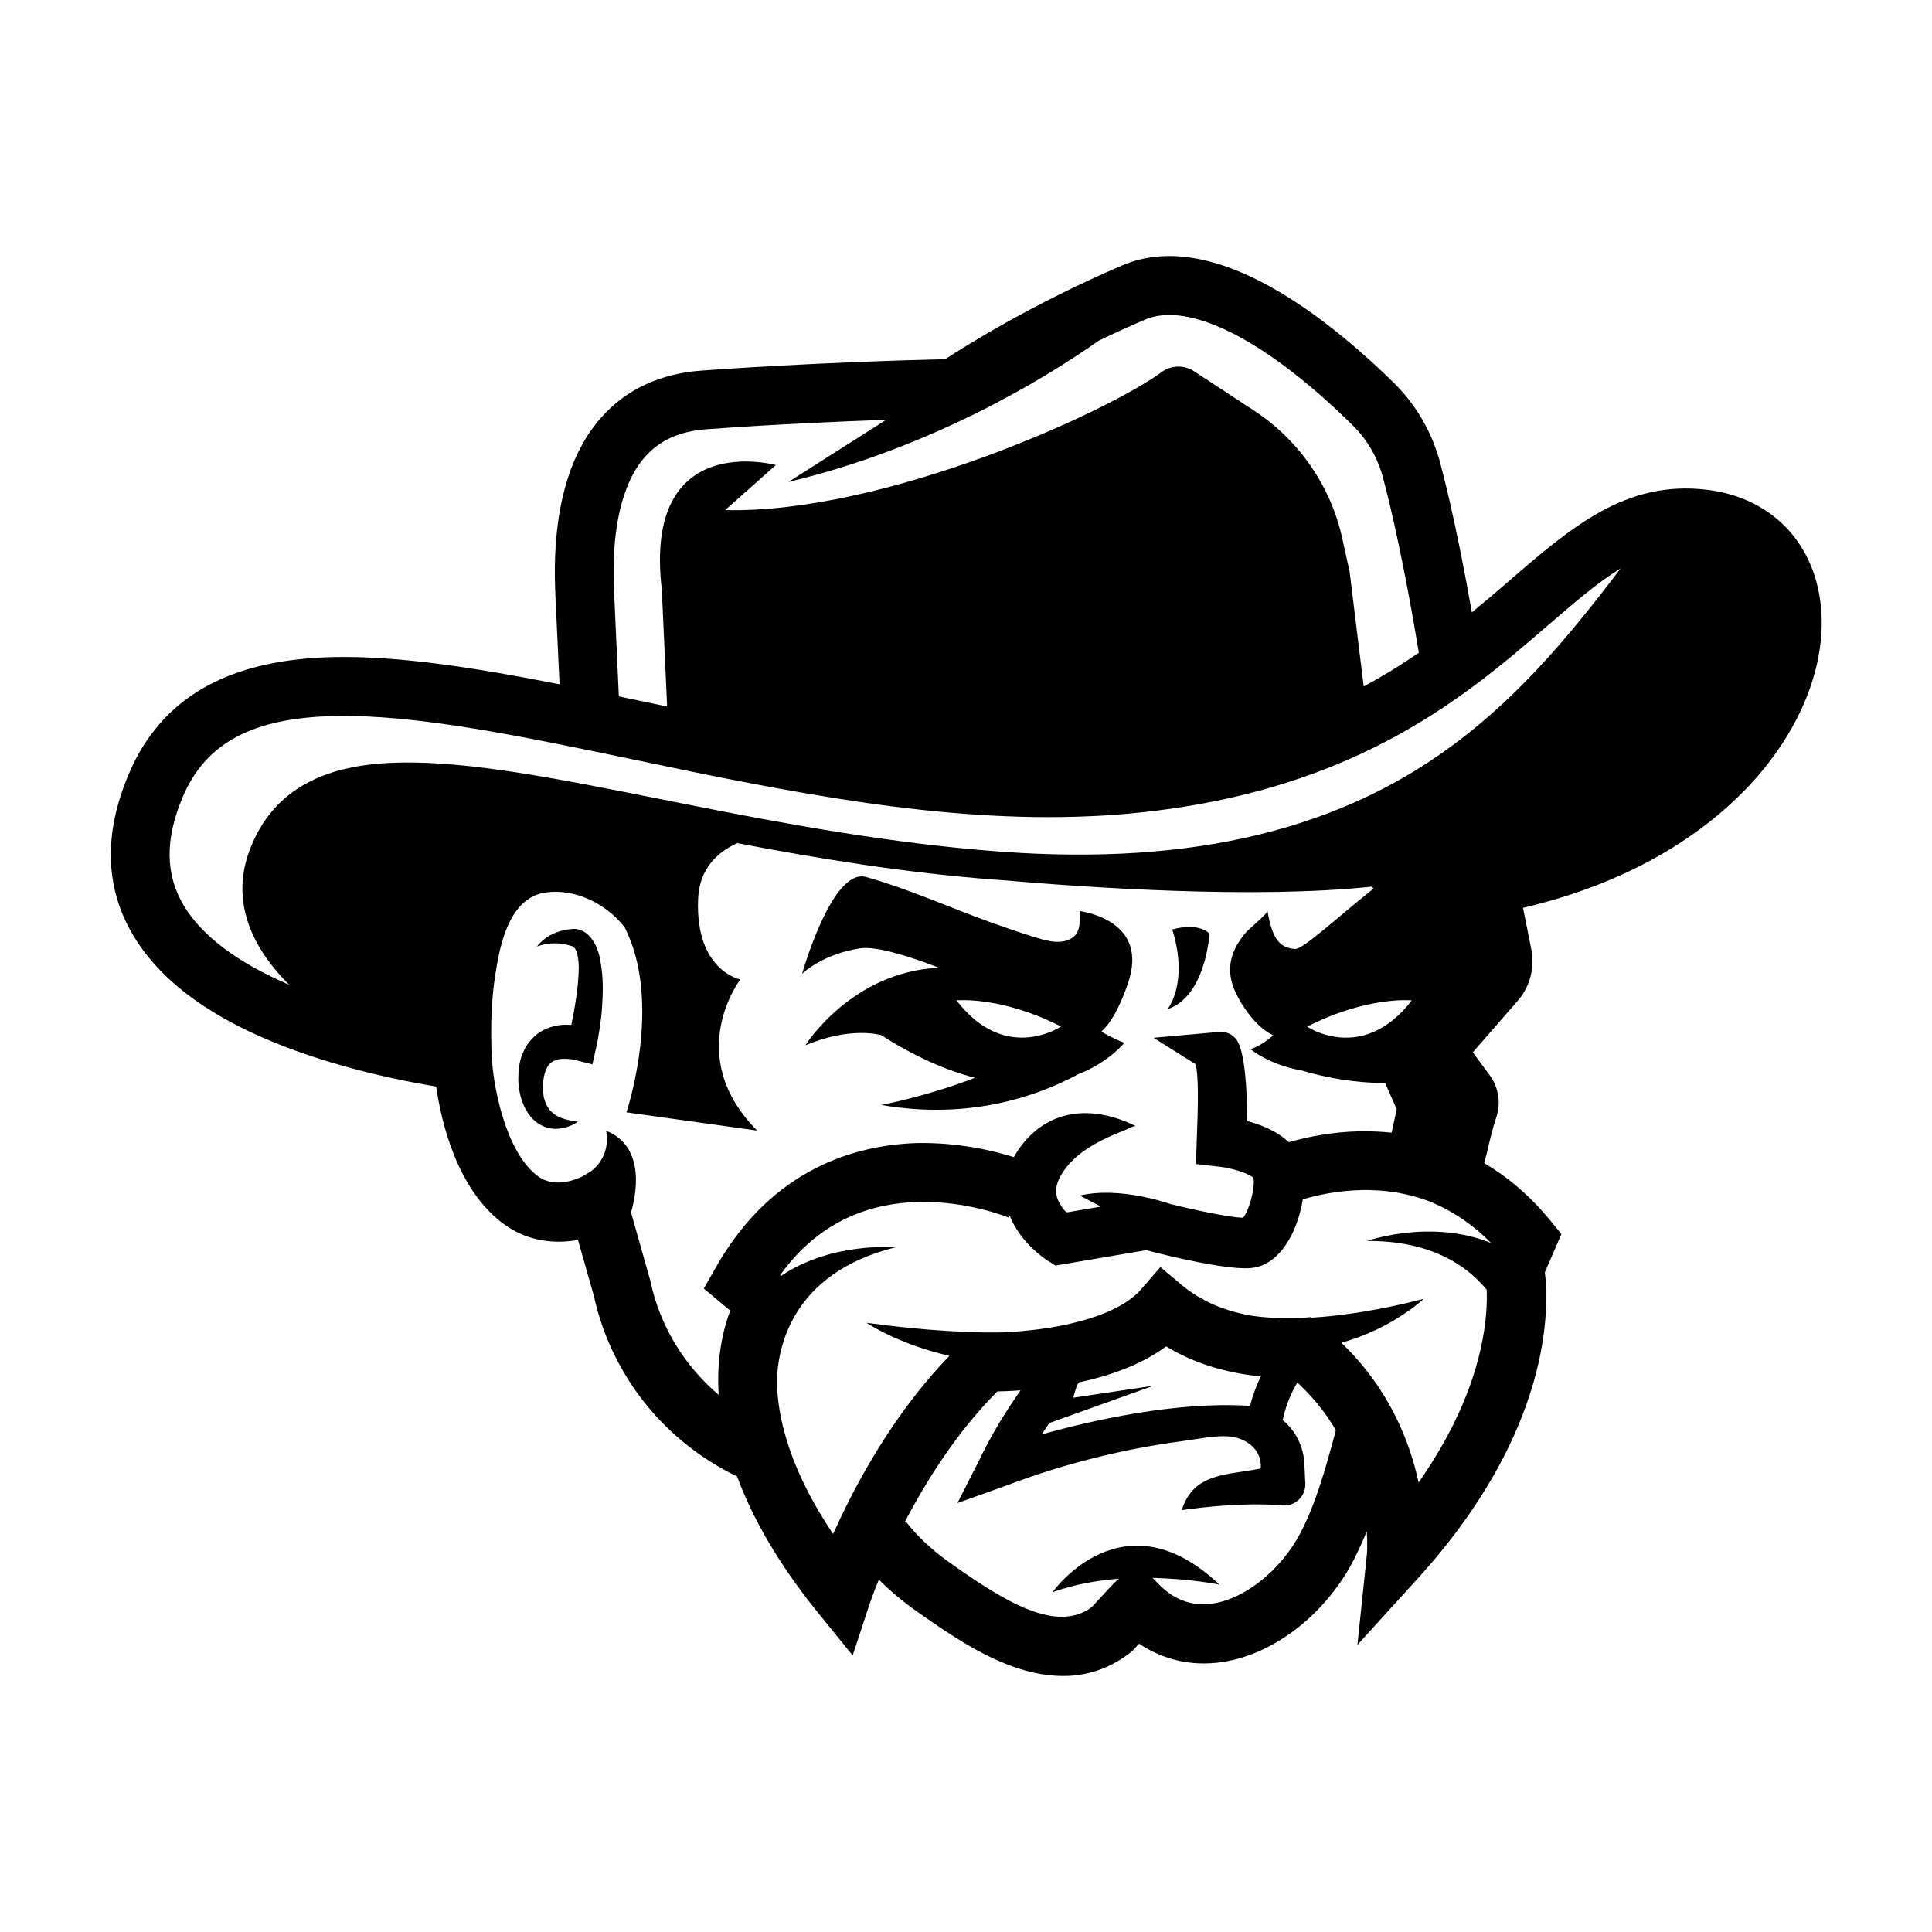 <?xml version="1.0" encoding="UTF-8"?>
<!-- Uploaded to: ICON Repo, www.svgrepo.com, Generator: ICON Repo Mixer Tools -->
<svg fill="#000000" width="800px" height="800px" version="1.1" viewBox="144 144 512 512" xmlns="http://www.w3.org/2000/svg">
 <g>
  <path d="m596.33 273.79c-21.461-2.57-35.82 9.824-52.445 24.184-3.125 2.719-6.398 5.492-9.824 8.312-4.281-24.383-7.859-37.586-8.262-39.094-2.066-8.211-6.297-15.668-12.293-21.613-7.254-7.152-18.488-17.18-30.73-24.383-16.07-9.422-29.977-11.738-41.414-6.852-23.578 10.125-41.109 21.059-46.855 24.836-8.062 0.203-35.973 0.957-64.539 3.023-11.035 0.805-20 4.988-26.5 12.293-3.879 4.332-6.902 9.723-8.969 16.172-4.133 12.797-3.527 26.301-3.273 32.043l1.059 22.621c-0.102 0-0.203-0.051-0.301-0.051-21.816-4.281-42.168-7.508-59.5-7.152-21.059 0.453-36.324 6.297-46.25 17.785-3.324 3.828-6.047 8.262-8.16 13.352-6.699 15.82-6.246 30.23 1.359 42.824 8.969 14.965 27.609 26.5 55.418 34.359 9.27 2.621 17.984 4.383 24.738 5.492 1.309 9.117 5.441 27.406 18.035 36.527 6.449 4.684 13.652 5.188 19.547 4.133l4.18 14.711c2.519 11.637 8.062 22.469 15.922 31.336 6.195 6.953 13.703 12.594 22.066 16.625 3.93 10.629 10.629 22.824 21.613 36.324l8.867 10.934 0.152 0.152 4.484-13.602c0.051-0.102 0.754-2.316 2.266-5.996 0.051-0.152 0.102-0.301 0.203-0.453 3.023 3.023 6.5 5.945 10.48 8.715 6.551 4.586 15.469 10.883 24.887 14.258 5.289 1.914 10.227 2.719 14.863 2.519 6.047-0.301 11.586-2.367 16.473-6.246l0.453-0.352 0.402-0.453s0.453-0.504 1.109-1.16c0.102-0.102 0.203-0.203 0.301-0.301 6.449 4.281 13.855 5.996 21.715 4.887 9.422-1.309 18.844-6.699 26.25-14.559 3.426-3.68 6.5-7.859 8.867-12.496 1.16-2.266 2.215-4.586 3.176-6.902 0.102-0.25 0.203-0.453 0.301-0.707 0.25 3.93 0.051 6.449 0 6.449l-2.469 23.629 15.973-17.582c35.469-38.996 34.863-71.59 33.703-81.164l4.383-10.125-3.023-3.68c-5.543-6.75-11.488-11.637-17.434-15.113 0.504-1.914 0.906-3.426 1.211-4.887 0.504-2.117 0.957-4.133 2.066-7.508 1.16-3.68 0.504-7.758-1.812-10.883l-4.484-6.098 11.941-13.703c3.176-3.68 4.535-8.715 3.578-13.504l-2.168-10.832-0.051-0.25c28.266-6.602 46.047-18.941 56.324-28.766 0.906-0.855 1.762-1.762 2.672-2.621 13.098-13.602 20.402-29.824 20.152-44.988-0.355-18.801-12.246-32.254-30.434-34.422zm-287.02 1.715c3.68-11.285 10.578-16.879 21.766-17.734 17.734-1.309 35.215-2.066 47.762-2.519l-25.895 16.473c37.938-9.02 68.164-27.508 82.223-37.434 3.879-1.863 8.012-3.777 12.293-5.594 11.637-4.988 32.195 5.492 55.016 28.012 3.981 3.93 6.801 8.867 8.16 14.359l0.051 0.203c0.051 0.152 4.434 16.02 9.32 45.695-4.484 3.125-9.32 6.098-14.609 8.969l-3.727-30.379-1.914-8.715c-3.023-13.906-11.387-26.047-23.227-33.906l-16.074-10.531c-2.672-1.762-6.144-1.664-8.664 0.25-14.055 10.328-73.102 37.484-115.62 36.527l13.449-11.938s-35.266-9.672-30.23 33l1.41 30.984c-1.863-0.402-3.68-0.754-5.543-1.16-2.418-0.504-4.836-1.008-7.254-1.512l-1.211-26.551c-0.246-4.887-0.75-16.426 2.523-26.5zm24.434 204.29-3.223 5.691 7.004 5.844c-1.863 4.887-3.68 12.445-3.074 22.32-9.02-7.656-15.516-18.137-18.035-29.926l-0.051-0.25-5.141-18.188c1.059-3.477 4.383-17.332-6.602-21.613 0 0 1.664 6.449-4.082 10.781l-2.117 1.258c-0.605 0.301-6.953 3.578-11.789 0.051-8.715-6.348-11.738-23.879-12.191-30.078v-0.203c0-0.102-1.008-11.387 0.805-23.125 1.258-8.16 3.727-20.605 13.551-21.867 7.758-1.008 15.871 3.023 20.707 9.219 10.277 20 0.504 49.07 0.504 49.07l34.66 4.836c-19.852-19.949-4.484-40.055-4.484-40.055s-11.941-2.266-11.184-21.262c0.301-8.211 5.289-12.543 10.379-14.863 21.41 4.082 44.586 7.91 68.82 9.723h0.25c24.184 2.117 68.316 5.09 99.051 1.812l0.504 0.504c-9.723 7.758-18.742 16.172-20.809 16.02-4.281-0.301-6.098-3.023-7.305-10.078 0.102 0.605-4.938 4.836-5.492 5.441-4.231 4.836-5.793 9.926-3.023 16.02 1.664 3.629 5.644 9.574 10.078 11.488-3.273 2.871-6.047 3.68-6.047 3.68s4.887 4.133 13.551 5.644c5.894 1.762 13.402 3.273 22.117 3.324l3.074 6.953-1.359 6.195c-3.023-0.301-5.945-0.402-8.566-0.352-7.457 0.152-14.008 1.562-18.691 2.871-3.074-2.922-7.406-4.637-10.984-5.594-0.152-15.469-1.715-19.902-2.82-21.512-1.059-1.461-2.769-2.266-4.586-2.117l-17.434 1.562 11.133 7.004c0.805 2.922 0.707 10.48 0.301 20.254l-0.203 6.195 6.144 0.707c3.176 0.352 7.457 1.613 9.07 2.922 0.555 2.418-1.059 8.613-2.719 10.629-3.324-0.102-11.586-1.762-19.398-3.68-0.102-0.051-13.199-4.734-23.879-2.215l5.594 2.922c-4.684 0.805-8.867 1.512-8.867 1.512-0.707 0.102-1.914-2.117-2.215-2.672-1.008-1.762-1.008-3.727-0.25-5.594 2.871-6.902 10.832-10.832 17.434-13.402 0.504-0.203 2.719-1.359 3.176-1.16-11.738-5.793-22.52-4.231-29.625 4.231-1.109 1.359-2.016 2.672-2.719 3.981-5.391-1.715-14.914-3.981-25.945-3.727-15.914 0.574-38.082 6.621-52.996 32.867zm184.39-70.684c-6.551 8.516-13.551 10.227-18.844 9.824-2.016-0.152-3.777-0.605-5.188-1.109-2.316-0.805-3.68-1.762-3.68-1.762 15.973-8.16 27.711-6.953 27.711-6.953zm-20.352 114.87c-2.469 9.02-4.988 18.289-9.117 26.199-5.141 9.875-14.762 17.582-23.426 18.793-5.543 0.754-10.328-1.059-14.559-5.543l-1.211-1.258c10.125 0.203 17.684 1.762 17.684 1.762-25.645-24.336-44.234 2.016-44.234 2.016 5.742-2.066 11.84-3.125 17.633-3.578-0.855 0.656-1.562 1.41-2.266 2.168l-4.988 5.391c-9.371 6.902-22.922-1.461-37.082-11.438-5.09-3.578-9.168-7.356-12.141-11.285l-0.352 0.25c5.644-10.832 13.805-23.93 24.586-34.711 1.613-0.051 3.68-0.102 6.144-0.301-3.879 5.543-7.91 12.043-11.035 18.691l-5.691 11.184 12.543-4.484c0.102-0.051 0.203-0.102 0.301-0.102 15.113-5.742 30.883-9.723 46.906-11.84 3.879-0.504 7.859-1.461 11.84-1.258 4.734 0.301 9.117 3.273 8.816 8.516-8.516 1.812-17.785 0.906-20.957 11.035 16.828-2.367 26.449-1.258 26.5-1.258 3.426 0.402 6.398-2.367 6.246-5.793l-0.25-5.188c-0.203-4.684-2.367-8.816-5.742-11.637 0.906-4.18 2.367-7.406 3.879-9.926 4.031 3.727 7.457 7.91 10.176 12.594-0.055 0.348-0.102 0.648-0.203 1zm-69.375-9.57 1.008-3.375c0.203-0.25 0.352-0.453 0.555-0.707 9.523-2.016 17.281-5.238 23.074-9.523 8.613 5.289 17.938 7.254 25.09 7.961-1.109 2.266-2.117 4.887-2.871 7.859-0.301-0.051-0.555-0.051-0.855-0.102-18.895-1.059-40.656 3.777-54.312 7.609 0.656-1.059 1.309-2.066 2.016-3.023l27.559-9.875zm110.79-40.961c-5.945-2.469-12.09-3.176-17.434-3.074-8.816 0.152-15.469 2.469-15.469 2.469 5.492 0 10.176 0.656 14.258 1.812 8.16 2.316 13.703 6.602 17.434 11.133 0.152 3.477-0.051 8.969-1.664 16.02-3.023 13.199-9.473 25.191-16.375 35.066-1.613-7.457-4.637-16.07-10.078-24.484-2.769-4.281-6.195-8.516-10.379-12.543 6.801-1.914 12.242-4.785 15.922-7.203 3.828-2.469 5.894-4.434 5.894-4.434-1.715 0.453-3.324 0.805-4.938 1.211-9.875 2.266-18.086 3.375-24.887 3.777l-0.203-0.152-2.519 0.25c-5.34 0.152-9.723-0.102-13.25-0.656-3.879-0.656-8.16-1.914-12.242-4.031-0.453-0.301-0.656-0.504-0.656-0.504l-0.051 0.102c-1.762-0.957-3.527-2.117-5.141-3.477l-5.894-4.938-5.793 6.648c-8.465 8.312-27.508 10.43-37.23 10.68h-3.527l-2.871-0.102c-7.91-0.203-17.332-0.957-28.465-2.469 0 0 8.262 5.644 21.965 8.766-11.488 11.891-20.102 25.746-25.996 37.18-1.863 3.629-3.477 7.055-4.836 10.027-5.289-7.91-10.176-17.078-12.797-26.652-1.211-4.383-1.965-8.816-2.066-13.25v-0.957c0.25-8.414 3.828-28.266 31.387-35.117 0 0-16.828-1.512-30.277 7.559l-0.25-0.203c8.816-12.293 20.859-18.793 35.922-19.348 13.504-0.504 24.535 4.082 24.637 4.133l0.25-0.555c2.769 7.106 9.168 11.336 9.977 11.891l2.168 1.359 24.031-4.082c6.144 1.613 20.605 5.09 27.156 4.785 0.203 0 0.453 0 0.656-0.051 4.988-0.453 9.168-4.484 11.84-11.285 0.805-2.066 1.461-4.484 1.863-6.902 3.629-1.109 9.117-2.316 15.418-2.469 6.902-0.152 13.352 1.008 19.195 3.426 5.594 2.484 10.734 5.961 15.316 10.645zm-18.539-126.25c-12.898 8.16-27.156 14.105-43.023 17.984-20.254 4.938-43.074 6.398-68.82 4.484-28.867-2.168-56.426-7.305-81.215-12.191-2.82-0.555-5.594-1.109-8.363-1.664-27.258-5.441-50.836-10.125-69.273-9.723-10.176 0.203-18.188 1.965-24.535 5.391-7.106 3.777-12.242 9.773-15.266 17.785-4.586 12.191-0.906 24.383 10.48 35.719-13.602-5.844-23.125-12.949-27.91-20.957-4.938-8.211-5.039-17.582-0.352-28.719 6.098-14.461 18.59-21.109 40.406-21.562 21.613-0.453 49.625 5.391 79.352 11.586 19.398 4.082 40.102 8.363 61.062 11.387 19.949 2.871 40.152 4.484 59.801 3.578 1.863-0.102 3.727-0.152 5.543-0.301 62.625-4.535 93.254-30.934 115.62-50.23 7.254-6.246 13.402-11.539 19.348-15.164-13.965 18.391-29.984 38.137-52.859 52.598z"/>
  <path d="m429.77 428.66c8.211-3.223 12.191-8.312 12.191-8.312s-2.82-1.008-6.098-2.973c3.426-3.023 5.793-9.117 7.004-12.645 5.844-16.625-11.488-19.043-12.645-19.297-0.102 2.922 0.25 5.844-2.469 7.356-3.176 1.715-7.106 0.301-10.277-0.656-3.727-1.16-7.457-2.469-11.133-3.777-10.883-3.93-21.664-8.816-32.797-11.941-9.07-2.57-16.977 25.645-16.977 25.645s5.391-5.289 15.469-6.75c3.981-0.555 11.941 1.715 20.758 5.141-23.227 1.109-35.367 20.555-35.367 20.555 12.344-5.141 20.102-2.672 20.102-2.672 9.32 5.945 17.582 9.422 24.836 11.285-13.047 5.039-24.836 7.203-24.836 7.203 23.117 4.035 41.203-2.215 52.238-8.16zm-32.293-19.547s11.488-1.211 27.258 6.699c0.152 0.102 0.301 0.152 0.453 0.203l-0.051 0.051c-0.961 0.605-15.066 9.422-27.66-6.953z"/>
  <path d="m464.54 391.43c-3.273-3.176-9.875-1.109-9.875-1.109 4.434 14.309-1.258 21.109-1.258 21.109 10.125-3.273 11.133-20 11.133-20z"/>
  <path d="m302.51 396.17c-0.352-1.008-0.805-2.066-1.461-3.023s-1.562-1.914-2.621-2.418c-0.555-0.25-1.109-0.453-1.664-0.504-0.152-0.051-0.25-0.051-0.402-0.051-0.152 0-0.301-0.051-0.402 0l-0.656 0.051c-1.715 0.152-3.426 0.605-4.988 1.359-1.512 0.754-2.973 1.863-4.031 3.273 1.512-0.605 3.023-0.855 4.484-0.855 1.461-0.051 2.82 0.152 4.18 0.555l0.504 0.152c0.102 0 0.102 0.051 0.203 0.051 0.051 0.051 0.102 0.051 0.152 0.102 0.203 0.102 0.352 0.25 0.453 0.402 0.25 0.301 0.453 0.656 0.605 1.16 0.301 0.957 0.504 2.418 0.504 3.879 0 1.512-0.102 3.074-0.25 4.684-0.152 1.613-0.402 3.273-0.656 4.887-0.25 1.664-0.555 3.273-0.906 4.938l-0.152 0.805c-0.555-0.051-1.16-0.051-1.762-0.051-1.008 0.051-2.016 0.152-3.074 0.453-1.059 0.25-2.117 0.707-3.176 1.309-1.059 0.605-2.016 1.461-2.871 2.469-0.855 1.008-1.512 2.168-2.016 3.375-0.555 1.309-0.805 2.519-0.957 3.68-0.152 1.16-0.203 2.316-0.203 3.426 0.102 2.266 0.504 4.484 1.41 6.551 0.855 2.066 2.316 3.93 4.082 5.039 0.453 0.25 0.906 0.504 1.359 0.707 0.453 0.152 0.906 0.301 1.41 0.402 0.906 0.203 1.863 0.203 2.719 0.102 1.762-0.203 3.375-0.855 4.836-1.812-1.613-0.203-3.176-0.504-4.535-1.059-0.656-0.25-1.309-0.605-1.812-1.008-0.555-0.402-1.008-0.855-1.359-1.359-0.203-0.25-0.352-0.504-0.504-0.805-0.152-0.25-0.301-0.555-0.402-0.855-0.102-0.301-0.203-0.605-0.301-0.906-0.102-0.301-0.152-0.605-0.203-0.957-0.203-1.309-0.203-2.672-0.051-4.031 0.402-2.922 1.309-4.383 2.672-5.09 0.754-0.402 1.762-0.605 2.871-0.605 0.555 0 1.16 0.051 1.762 0.102 0.301 0.051 0.605 0.102 0.906 0.152l0.453 0.102 0.301 0.102 4.031 1.008 0.957-4.231c0.102-0.504 0.203-0.957 0.301-1.41 0.102-0.453 0.152-0.906 0.25-1.359 0.152-0.906 0.301-1.812 0.453-2.719 0.25-1.812 0.504-3.68 0.605-5.543 0.25-3.727 0.352-7.559-0.352-11.539-0.141-1.066-0.344-2.074-0.695-3.082z"/>
 </g>
</svg>